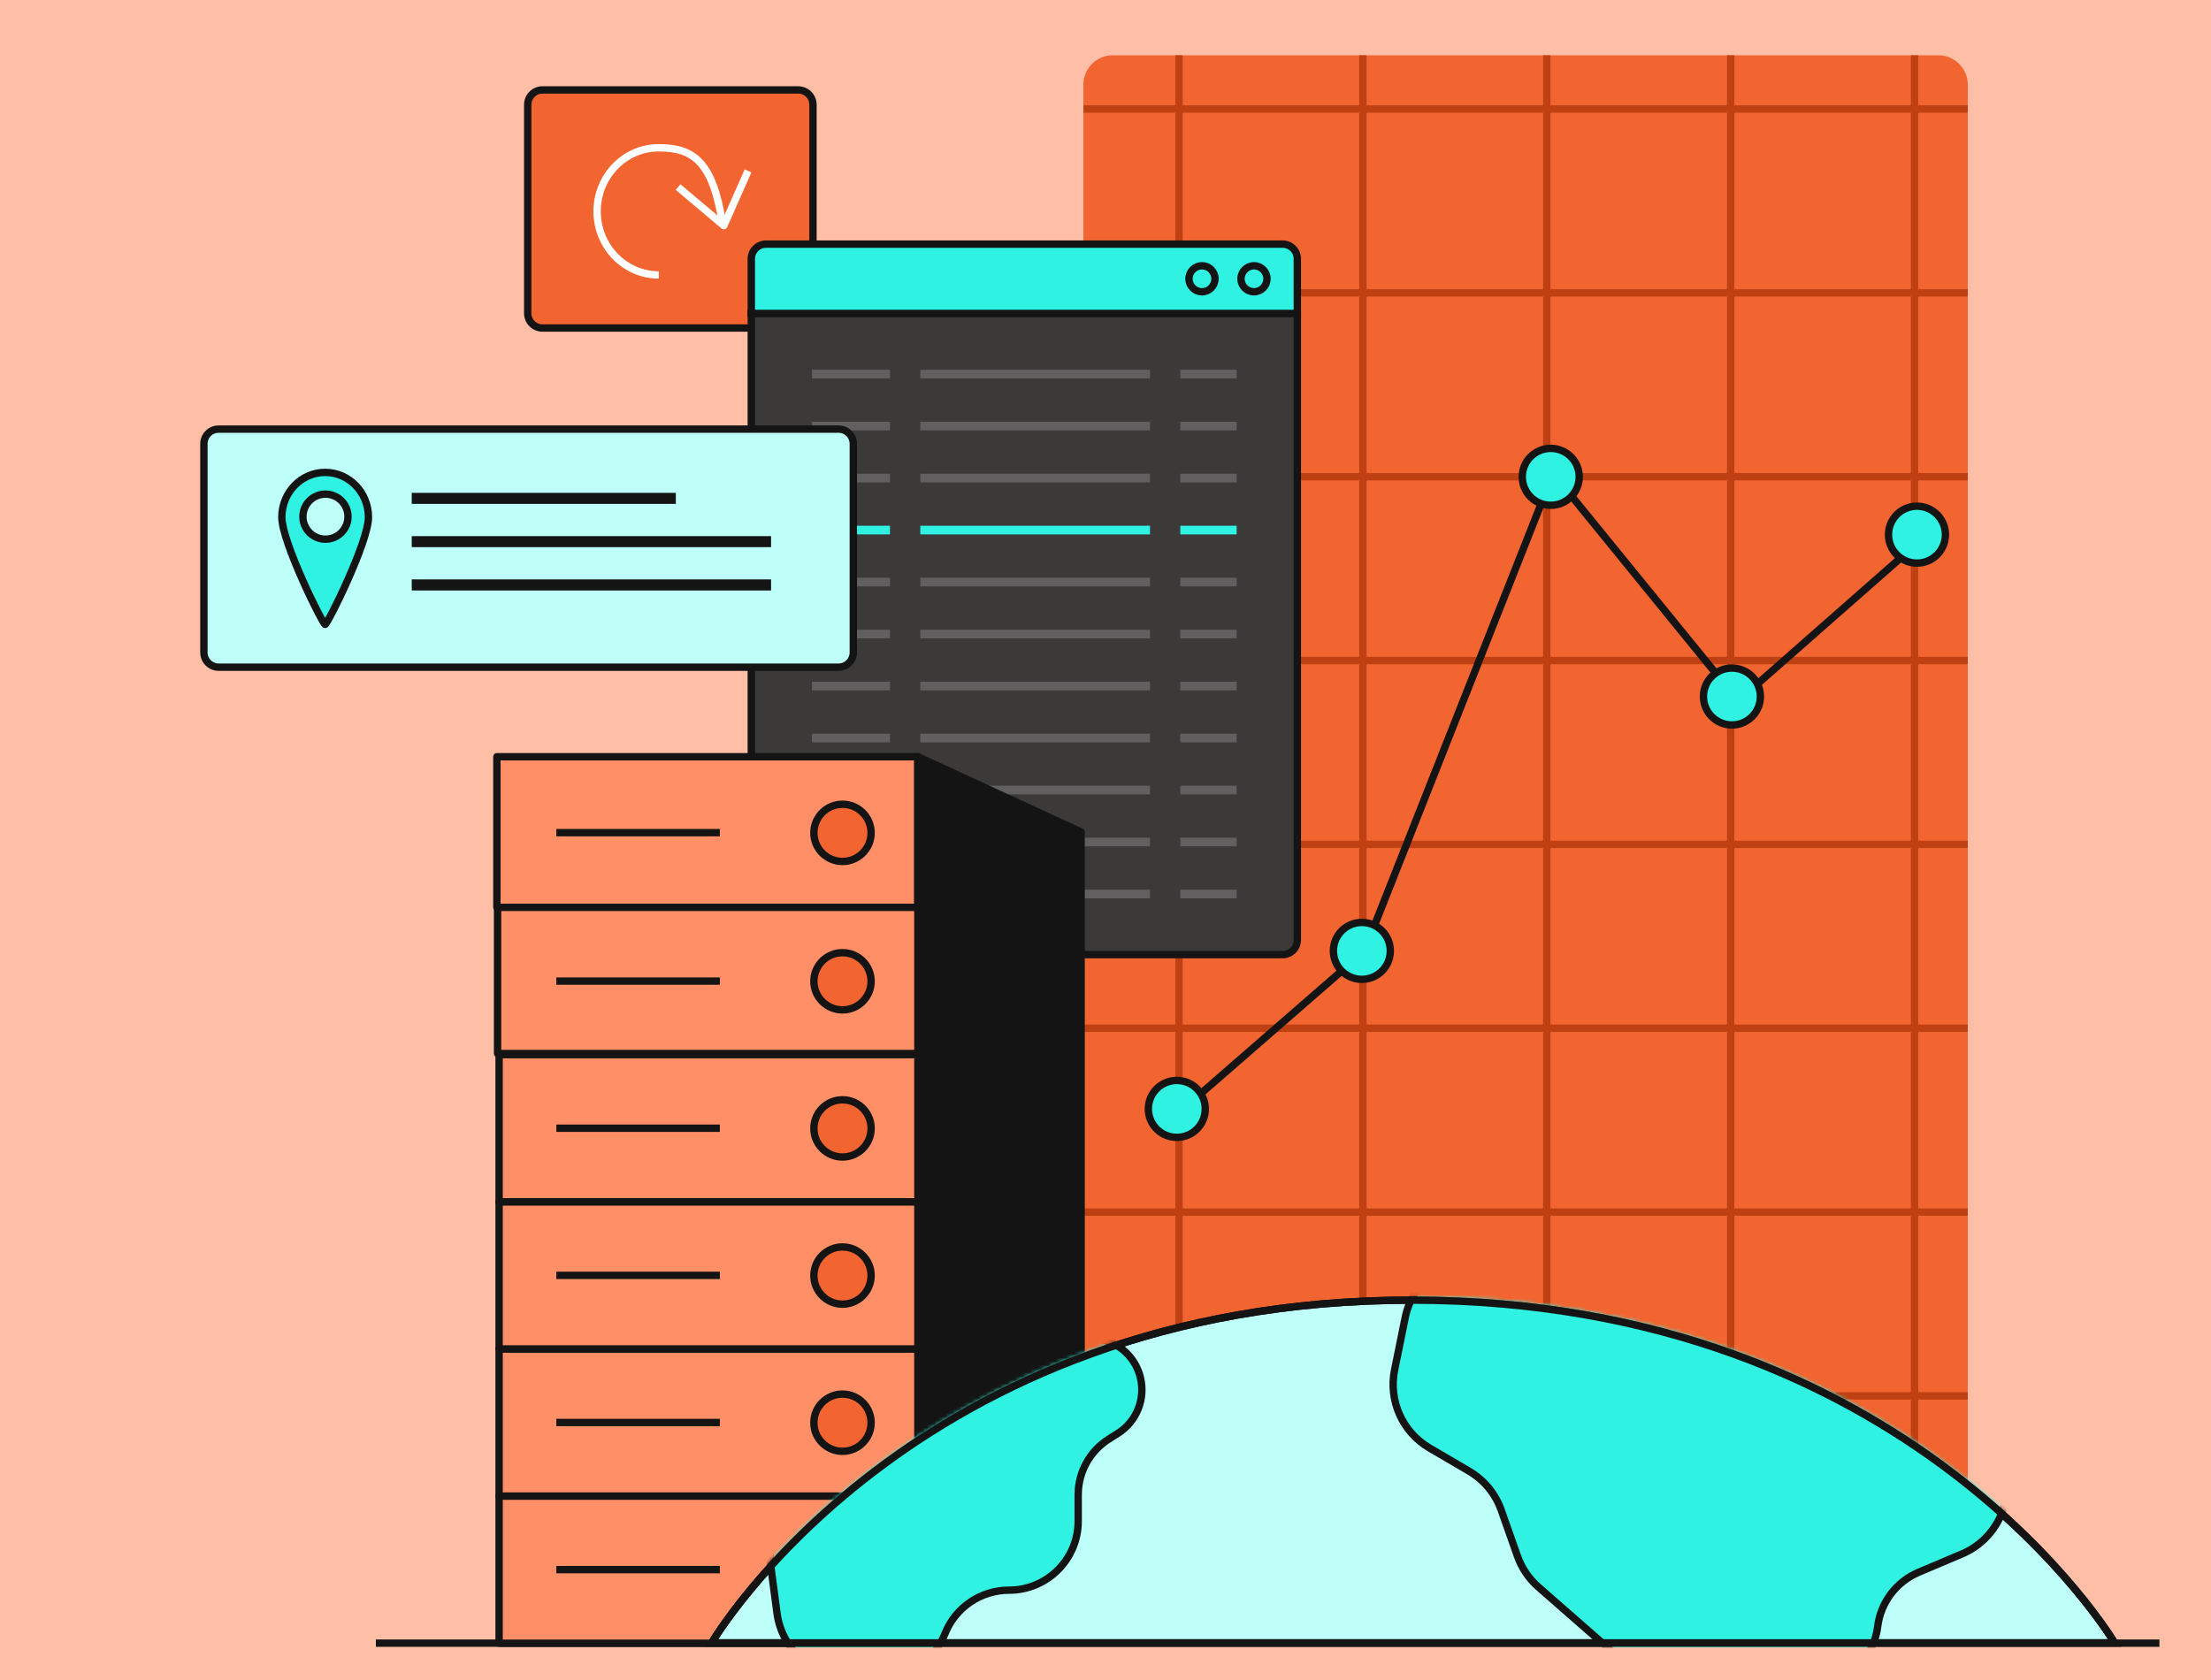 <svg width="600" height="456" viewBox="0 0 600 456" fill="none" xmlns="http://www.w3.org/2000/svg">
<rect width="600" height="456" fill="#FFBEA6"/>
<path d="M143.207 28.415C143.207 26.206 144.997 24.415 147.207 24.415H216.619C218.828 24.415 220.619 26.206 220.619 28.415V85.033C220.619 87.242 218.828 89.033 216.619 89.033H147.207C144.997 89.033 143.207 87.242 143.207 85.033V28.415Z" fill="#F26430" stroke="#141414" stroke-width="2"/>
<path d="M196.035 60.506C193.42 43.768 188.019 40.107 178.774 40.107C169.53 40.107 162.037 47.835 162.037 57.368C162.037 66.901 169.53 74.629 178.774 74.629" stroke="white" stroke-width="2"/>
<path d="M184.005 50.772L196.426 61.239L202.996 46.383" stroke="white" stroke-width="2" stroke-linejoin="round"/>
<g clip-path="url(#clip0_704_5087)">
<path d="M294 23C294 18.582 297.582 15 302 15H526C530.418 15 534 18.582 534 23V442H294V23Z" fill="#F26430"/>
<line x1="294" y1="328.994" x2="793" y2="328.994" stroke="#BF4113" stroke-width="2"/>
<line x1="294" y1="29.594" x2="793" y2="29.594" stroke="#BF4113" stroke-width="2"/>
<line x1="294" y1="378.894" x2="793" y2="378.894" stroke="#BF4113" stroke-width="2"/>
<line x1="294" y1="79.494" x2="793" y2="79.494" stroke="#BF4113" stroke-width="2"/>
<line x1="294" y1="428.794" x2="793" y2="428.794" stroke="#BF4113" stroke-width="2"/>
<line x1="294" y1="129.394" x2="793" y2="129.394" stroke="#BF4113" stroke-width="2"/>
<line x1="294" y1="179.294" x2="793" y2="179.294" stroke="#BF4113" stroke-width="2"/>
<line x1="294" y1="229.194" x2="793" y2="229.194" stroke="#BF4113" stroke-width="2"/>
<line x1="294" y1="279.094" x2="793" y2="279.094" stroke="#BF4113" stroke-width="2"/>
<line x1="319.95" y1="15" x2="319.95" y2="596.127" stroke="#BF4113" stroke-width="2"/>
<line x1="369.85" y1="15" x2="369.85" y2="596.127" stroke="#BF4113" stroke-width="2"/>
<line x1="419.75" y1="15" x2="419.75" y2="596.127" stroke="#BF4113" stroke-width="2"/>
<line x1="469.65" y1="15" x2="469.65" y2="596.127" stroke="#BF4113" stroke-width="2"/>
<line x1="519.55" y1="15" x2="519.55" y2="596.127" stroke="#BF4113" stroke-width="2"/>
</g>
<path d="M203.881 85.075H352.053V255.118C352.053 257.328 350.263 259.118 348.053 259.118H207.881C205.672 259.118 203.881 257.328 203.881 255.118V85.075Z" fill="#3B3A39" stroke="#141414" stroke-width="2"/>
<path d="M203.882 70.26C203.882 68.05 205.672 66.26 207.882 66.26H348.054C350.263 66.26 352.054 68.05 352.054 70.26V85.075H203.882V70.26Z" fill="#30F2E2" stroke="#141414" stroke-width="2"/>
<circle cx="340.294" cy="75.667" r="3.528" stroke="#141414" stroke-width="2"/>
<circle cx="326.182" cy="75.667" r="3.528" stroke="#141414" stroke-width="2"/>
<rect x="220.345" y="100.363" width="21.167" height="2.352" fill="#615F5F"/>
<rect x="320.302" y="100.362" width="15.288" height="2.352" fill="#615F5F"/>
<rect x="249.744" y="100.362" width="62.326" height="2.352" fill="#615F5F"/>
<rect x="220.345" y="114.474" width="21.167" height="2.352" fill="#615F5F"/>
<rect x="320.302" y="114.474" width="15.288" height="2.352" fill="#615F5F"/>
<rect x="249.744" y="114.474" width="62.326" height="2.352" fill="#615F5F"/>
<rect x="220.345" y="128.586" width="21.167" height="2.352" fill="#615F5F"/>
<rect x="320.302" y="128.586" width="15.288" height="2.352" fill="#615F5F"/>
<rect x="249.744" y="128.586" width="62.326" height="2.352" fill="#615F5F"/>
<rect x="220.345" y="170.92" width="21.167" height="2.352" fill="#615F5F"/>
<rect x="320.302" y="170.92" width="15.288" height="2.352" fill="#615F5F"/>
<rect x="249.744" y="170.92" width="62.326" height="2.352" fill="#615F5F"/>
<rect x="220.345" y="156.809" width="21.167" height="2.352" fill="#615F5F"/>
<rect x="320.302" y="156.809" width="15.288" height="2.352" fill="#615F5F"/>
<rect x="249.744" y="156.809" width="62.326" height="2.352" fill="#615F5F"/>
<rect x="220.345" y="142.698" width="21.167" height="2.352" fill="#30F2E2"/>
<rect x="320.302" y="142.698" width="15.288" height="2.352" fill="#30F2E2"/>
<rect x="249.744" y="142.698" width="62.326" height="2.352" fill="#30F2E2"/>
<rect x="220.345" y="185.032" width="21.167" height="2.352" fill="#615F5F"/>
<rect x="320.302" y="185.032" width="15.288" height="2.352" fill="#615F5F"/>
<rect x="249.744" y="185.032" width="62.326" height="2.352" fill="#615F5F"/>
<rect x="220.345" y="199.143" width="21.167" height="2.352" fill="#615F5F"/>
<rect x="320.302" y="199.143" width="15.288" height="2.352" fill="#615F5F"/>
<rect x="249.744" y="199.143" width="62.326" height="2.352" fill="#615F5F"/>
<rect x="220.345" y="213.256" width="21.167" height="2.352" fill="#615F5F"/>
<rect x="320.302" y="213.256" width="15.288" height="2.352" fill="#615F5F"/>
<rect x="249.744" y="213.256" width="62.326" height="2.352" fill="#615F5F"/>
<rect x="220.345" y="227.368" width="21.167" height="2.352" fill="#615F5F"/>
<rect x="320.302" y="227.368" width="15.288" height="2.352" fill="#615F5F"/>
<rect x="249.744" y="227.368" width="62.326" height="2.352" fill="#615F5F"/>
<rect x="220.345" y="241.479" width="21.167" height="2.352" fill="#615F5F"/>
<rect x="320.302" y="241.479" width="15.288" height="2.352" fill="#615F5F"/>
<rect x="249.744" y="241.479" width="62.326" height="2.352" fill="#615F5F"/>
<path d="M103 446L585 446" stroke="#141414" stroke-width="2" stroke-linecap="square"/>
<rect x="135.44" y="406.078" width="117.594" height="39.938" fill="#FF8F66" stroke="#141414" stroke-width="2" stroke-linejoin="round"/>
<rect x="135.44" y="366.141" width="117.594" height="39.938" fill="#FF8F66" stroke="#141414" stroke-width="2" stroke-linejoin="round"/>
<rect x="135.44" y="326.203" width="117.594" height="39.938" fill="#FF8F66" stroke="#141414" stroke-width="2" stroke-linejoin="round"/>
<rect x="135.44" y="286.267" width="117.594" height="39.938" fill="#FF8F66" stroke="#141414" stroke-width="2" stroke-linejoin="round"/>
<rect x="135.023" y="245.678" width="118.076" height="40.285" fill="#FF8F66" stroke="#141414" stroke-width="2" stroke-linejoin="round"/>
<circle cx="228.628" cy="426.098" r="7.766" fill="#F26430" stroke="#141414" stroke-width="2" stroke-linejoin="round"/>
<circle cx="228.628" cy="386.16" r="7.766" fill="#F26430" stroke="#141414" stroke-width="2" stroke-linejoin="round"/>
<circle cx="228.628" cy="346.223" r="7.766" fill="#F26430" stroke="#141414" stroke-width="2" stroke-linejoin="round"/>
<circle cx="228.628" cy="306.284" r="7.766" fill="#F26430" stroke="#141414" stroke-width="2" stroke-linejoin="round"/>
<circle cx="228.628" cy="266.348" r="7.766" fill="#F26430" stroke="#141414" stroke-width="2" stroke-linejoin="round"/>
<path d="M150.971 426.046H195.346" stroke="#141414" stroke-width="2" stroke-linejoin="round"/>
<path d="M150.971 386.109H195.346" stroke="#141414" stroke-width="2" stroke-linejoin="round"/>
<path d="M150.971 346.172H195.346" stroke="#141414" stroke-width="2" stroke-linejoin="round"/>
<path d="M150.971 306.235H195.346" stroke="#141414" stroke-width="2" stroke-linejoin="round"/>
<path d="M150.971 266.297H195.346" stroke="#141414" stroke-width="2" stroke-linejoin="round"/>
<rect x="134.838" y="205.393" width="114.24" height="40.886" fill="#FF8F66" stroke="#141414" stroke-width="2" stroke-linejoin="round"/>
<circle cx="228.628" cy="226.061" r="7.766" fill="#F26430" stroke="#141414" stroke-width="2" stroke-linejoin="round"/>
<path d="M150.971 226.013H195.346" stroke="#141414" stroke-width="2" stroke-linejoin="round"/>
<path d="M249.077 205.393L293.384 225.836V445.713L249.077 445.899V205.393Z" fill="#141414" stroke="#141414" stroke-width="2" stroke-linejoin="round"/>
<path d="M573.848 445.932H193.112C193.112 445.932 247.503 352.895 383.136 352.895C518.769 352.895 573.848 445.932 573.848 445.932Z" fill="#BFFFFA" stroke="#141414" stroke-width="2"/>
<mask id="mask0_704_5087" style="mask-type:alpha" maskUnits="userSpaceOnUse" x="191" y="351" width="385" height="96">
<path d="M573.849 445.933H193.113C193.113 445.933 247.503 352.896 383.136 352.896C518.769 352.896 573.849 445.933 573.849 445.933Z" fill="#30F2E2" stroke="#141414" stroke-width="2"/>
</mask>
<g mask="url(#mask0_704_5087)">
<path d="M378.455 371.8L381.342 357.588C383.374 347.587 392.608 340.72 402.77 341.653L518.841 352.307C527.345 353.087 534.416 359.182 536.442 367.479L544.048 398.626C546.375 408.156 541.446 417.968 532.411 421.79L520.68 426.753C514.609 429.322 510.366 434.932 509.549 441.473C508.297 451.489 499.236 458.645 489.203 457.543L448.418 453.061C444.348 452.614 440.513 450.928 437.432 448.232L417.484 430.777C414.898 428.514 412.938 425.623 411.794 422.382L407.388 409.897C405.814 405.439 402.712 401.682 398.632 399.294L387.952 393.042C380.569 388.721 376.753 380.183 378.455 371.8Z" fill="#30F2E2" stroke="#141414" stroke-width="2"/>
<path d="M210.856 437.855L209.183 425.188C208.514 420.126 209.807 415 212.797 410.86L223.499 396.042C225.625 393.097 228.514 390.788 231.854 389.36L290.376 364.356C298.296 360.971 307.365 365.476 309.454 373.832C310.922 379.701 308.452 385.849 303.333 389.072L300.948 390.574C295.746 393.849 292.591 399.565 292.591 405.711V412.885C292.591 423.232 284.165 431.619 273.819 431.619C266.161 431.619 259.256 436.303 256.449 443.428C253.642 450.553 246.764 455.236 239.106 455.236H230.683C220.65 455.236 212.169 447.802 210.856 437.855Z" fill="#30F2E2" stroke="#141414" stroke-width="2"/>
</g>
<path d="M573.848 445.932H193.112C193.112 445.932 247.503 352.895 383.136 352.895C518.769 352.895 573.848 445.932 573.848 445.932Z" stroke="#141414" stroke-width="2"/>
<path d="M321.195 300.889L370.213 258.222L421.473 128.504L471.687 190.224L519.808 147.906" stroke="#141414" stroke-width="2"/>
<circle cx="319.355" cy="300.99" r="7.724" fill="#30F2E2" stroke="#141414" stroke-width="2"/>
<circle cx="369.568" cy="258.099" r="7.724" fill="#30F2E2" stroke="#141414" stroke-width="2"/>
<circle cx="420.828" cy="129.427" r="7.724" fill="#30F2E2" stroke="#141414" stroke-width="2"/>
<circle cx="469.995" cy="189.056" r="7.724" fill="#30F2E2" stroke="#141414" stroke-width="2"/>
<circle cx="520.209" cy="145.119" r="7.724" fill="#30F2E2" stroke="#141414" stroke-width="2"/>
<path d="M55.333 120.473C55.333 118.264 57.124 116.473 59.333 116.473H227.563C229.772 116.473 231.563 118.264 231.563 120.473V177.091C231.563 179.3 229.772 181.091 227.563 181.091H59.333C57.124 181.091 55.333 179.3 55.333 177.091V120.473Z" fill="#BFFFFA" stroke="#141414" stroke-width="2"/>
<path d="M111.732 135.271L183.399 135.271" stroke="#141414" stroke-width="3" stroke-linejoin="round"/>
<path d="M111.732 147.02L209.246 147.02" stroke="#141414" stroke-width="3" stroke-linejoin="round"/>
<path d="M111.732 158.769L209.246 158.769" stroke="#141414" stroke-width="3" stroke-linejoin="round"/>
<path fill-rule="evenodd" clip-rule="evenodd" d="M88.234 169.474C88.888 169.474 99.988 147.117 99.988 140.395C99.988 133.672 94.726 128.222 88.234 128.222C81.743 128.222 76.481 133.672 76.481 140.395C76.481 147.117 87.582 169.474 88.234 169.474ZM88.318 146.349C91.694 146.349 94.431 143.612 94.431 140.235C94.431 136.859 91.694 134.121 88.318 134.121C84.941 134.121 82.204 136.859 82.204 140.235C82.204 143.612 84.941 146.349 88.318 146.349Z" fill="#30F2E2"/>
<path d="M98.988 140.395C98.988 141.888 98.352 144.4 97.299 147.448C96.26 150.453 94.865 153.849 93.442 157.049C92.021 160.248 90.581 163.235 89.457 165.418C88.895 166.511 88.417 167.393 88.064 167.995C87.886 168.299 87.75 168.513 87.658 168.643C87.609 168.712 87.591 168.731 87.599 168.723C87.601 168.721 87.635 168.684 87.695 168.642C87.725 168.621 87.925 168.474 88.234 168.474V170.474C88.564 170.474 88.79 170.317 88.85 170.274C88.941 170.21 89.01 170.141 89.052 170.096C89.14 170.004 89.222 169.896 89.29 169.799C89.432 169.599 89.602 169.326 89.79 169.006C90.169 168.359 90.666 167.441 91.236 166.333C92.377 164.114 93.835 161.092 95.27 157.861C96.705 154.632 98.125 151.179 99.189 148.101C100.238 145.066 100.988 142.263 100.988 140.395H98.988ZM88.234 129.222C94.141 129.222 98.988 134.191 98.988 140.395H100.988C100.988 133.153 95.311 127.222 88.234 127.222V129.222ZM77.481 140.395C77.481 134.191 82.328 129.222 88.234 129.222V127.222C81.158 127.222 75.481 133.153 75.481 140.395H77.481ZM88.234 168.474C88.544 168.474 88.744 168.621 88.774 168.642C88.834 168.684 88.868 168.721 88.87 168.723C88.878 168.731 88.859 168.712 88.811 168.643C88.719 168.513 88.583 168.299 88.405 167.995C88.052 167.393 87.574 166.511 87.012 165.418C85.888 163.235 84.448 160.248 83.026 157.049C81.605 153.849 80.209 150.453 79.17 147.448C78.117 144.4 77.481 141.888 77.481 140.395H75.481C75.481 142.263 76.231 145.066 77.28 148.101C78.344 151.179 79.764 154.632 81.199 157.861C82.634 161.092 84.091 164.114 85.233 166.333C85.803 167.441 86.3 168.359 86.679 169.006C86.867 169.326 87.037 169.599 87.179 169.799C87.247 169.896 87.329 170.004 87.416 170.096C87.459 170.141 87.528 170.21 87.619 170.274C87.679 170.317 87.905 170.474 88.234 170.474V168.474ZM93.431 140.235C93.431 143.059 91.142 145.349 88.318 145.349V147.349C92.246 147.349 95.431 144.164 95.431 140.235H93.431ZM88.318 135.121C91.142 135.121 93.431 137.411 93.431 140.235H95.431C95.431 136.306 92.246 133.121 88.318 133.121V135.121ZM83.204 140.235C83.204 137.411 85.493 135.121 88.318 135.121V133.121C84.389 133.121 81.204 136.306 81.204 140.235H83.204ZM88.318 145.349C85.493 145.349 83.204 143.059 83.204 140.235H81.204C81.204 144.164 84.389 147.349 88.318 147.349V145.349Z" fill="#141414"/>
<defs>
<clipPath id="clip0_704_5087">
<path d="M294 23C294 18.582 297.582 15 302 15H526C530.418 15 534 18.582 534 23V442H294V23Z" fill="white"/>
</clipPath>
</defs>
</svg>
